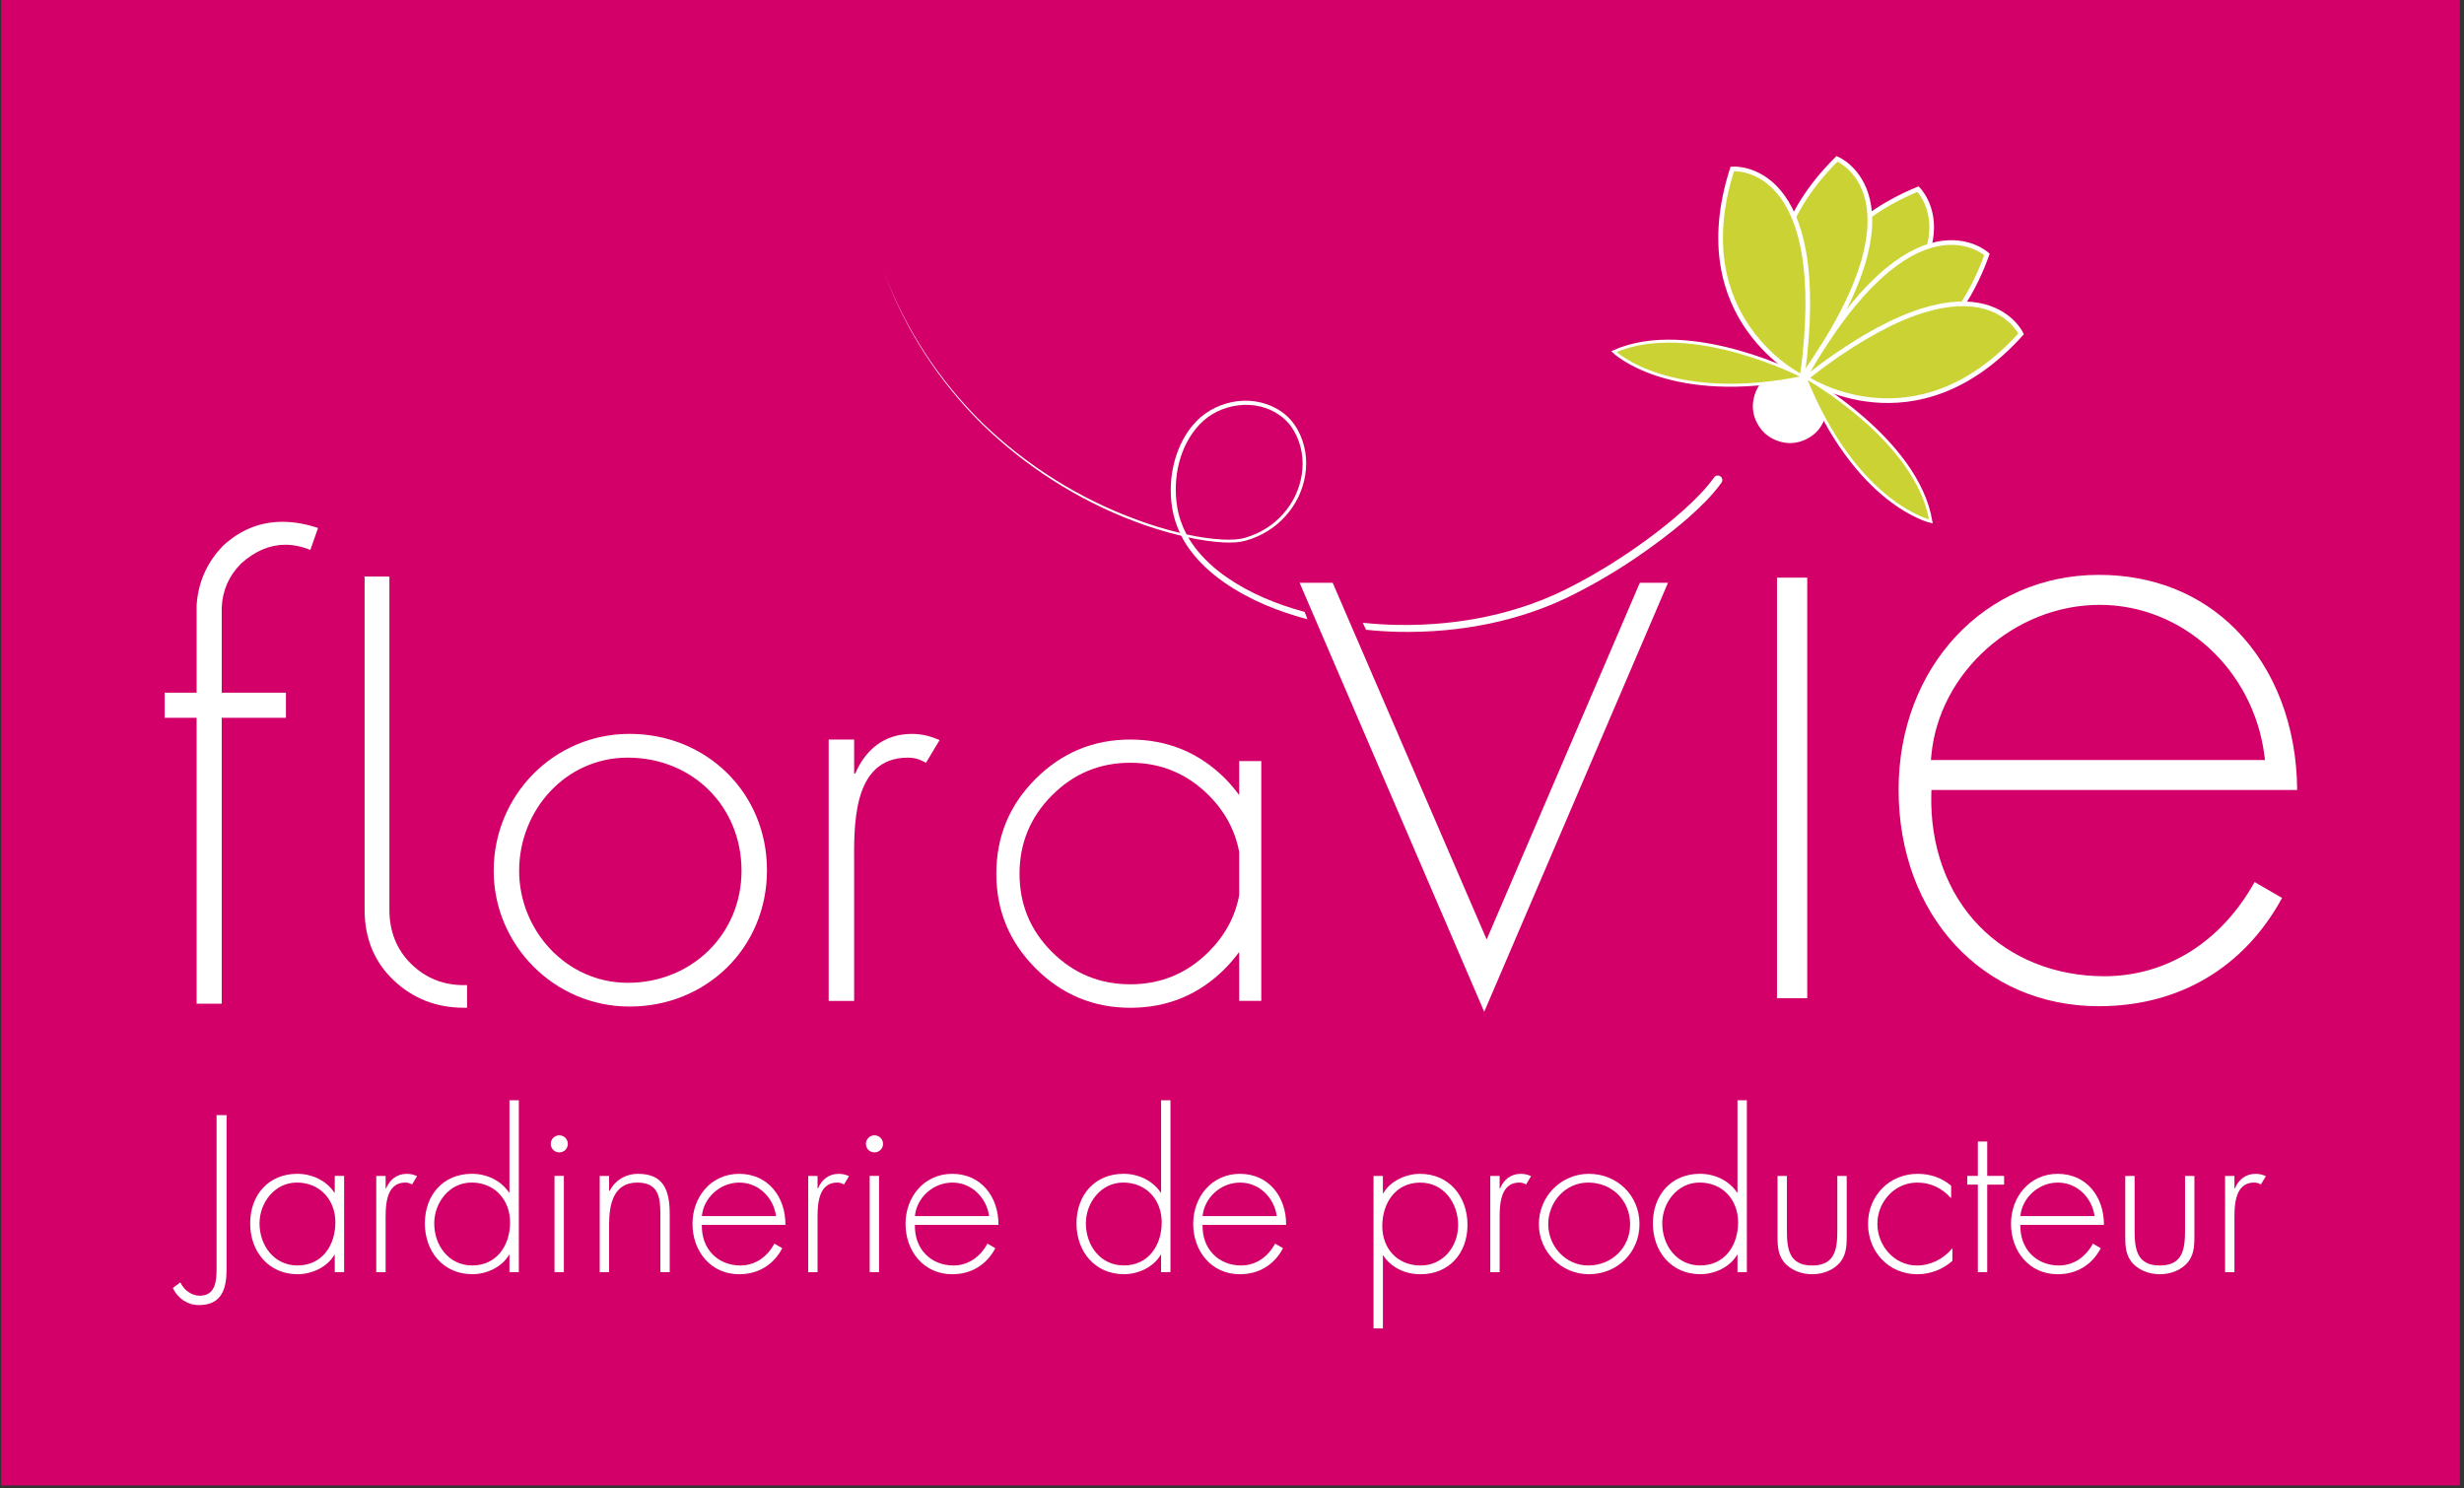 <?xml version="1.0" encoding="UTF-8" standalone="no"?>
<!DOCTYPE svg PUBLIC "-//W3C//DTD SVG 1.1//EN" "http://www.w3.org/Graphics/SVG/1.1/DTD/svg11.dtd">
<svg width="100%" height="100%" viewBox="0 0 394 238" version="1.1" xmlns="http://www.w3.org/2000/svg" xmlns:xlink="http://www.w3.org/1999/xlink" xml:space="preserve" xmlns:serif="http://www.serif.com/" style="fill-rule:evenodd;clip-rule:evenodd;stroke-miterlimit:10;">
    <rect x="0" y="0" width="394" height="238" fill="#333333" stroke="none"/>
    <g transform="matrix(-1.333,0,0,1.333,757.884,-278)">
        <rect x="273.478" y="208.5" width="294.935" height="178.276" style="fill:rgb(210,0,104);"/>
    </g>
    <g transform="matrix(1.333,0,0,1.333,196.212,50.304)">
        <path d="M0,31.55C-1.47,30.54 -2.81,29.33 -3.88,27.91C-4.16,27.54 -4.42,27.15 -4.66,26.74C-3.27,27.04 -1.86,27.26 -0.43,27.34C0.48,27.38 1.43,27.37 2.32,27.1C3.21,26.85 4.07,26.47 4.86,25.98C6.44,25.01 7.73,23.58 8.54,21.91C9.35,20.24 9.68,18.33 9.38,16.48C9.08,14.66 8.18,12.84 6.63,11.73C5.1,10.62 3.15,10.17 1.29,10.39C-0.57,10.61 -2.37,11.45 -3.68,12.8C-4.99,14.15 -5.85,15.88 -6.32,17.67C-6.79,19.47 -6.88,21.36 -6.59,23.2C-6.42,24.24 -6.1,25.25 -5.66,26.2C-5.7,26.19 -5.73,26.18 -5.77,26.17C-7.53,25.74 -9.26,25.21 -10.96,24.57C-17.77,22.06 -24.04,18.11 -29.27,13.08C-34.47,8.01 -38.55,1.8 -41.13,-5.01C-38.6,1.81 -34.55,8.06 -29.37,13.17C-24.15,18.26 -17.88,22.26 -11.06,24.83C-9.35,25.48 -7.61,26.02 -5.84,26.46C-5.73,26.49 -5.62,26.52 -5.5,26.54C-5.18,27.16 -4.82,27.75 -4.4,28.3C-3.29,29.8 -1.9,31.05 -0.39,32.11C2.65,34.23 6.1,35.62 9.64,36.56L9.31,35.68C6.01,34.79 2.81,33.49 0,31.55M-5.98,23.1C-6.55,19.63 -5.73,15.76 -3.29,13.18C-0.88,10.62 3.46,10 6.35,12.11C7.8,13.12 8.65,14.81 8.95,16.55C9.25,18.3 8.94,20.13 8.18,21.74C7.41,23.34 6.18,24.73 4.66,25.67C3.91,26.14 3.08,26.51 2.23,26.76C1.38,27.02 0.48,27.03 -0.42,27C-1.91,26.93 -3.4,26.7 -4.86,26.38C-5.4,25.36 -5.79,24.25 -5.98,23.1" style="fill:white;fill-rule:nonzero;"/>
    </g>
    <g transform="matrix(1.333,0,0,1.333,275.266,99.997)">
        <path d="M0,-17.1C-1.12,-15.55 -2.45,-14.27 -3.82,-13.04C-5.2,-11.82 -6.64,-10.69 -8.12,-9.61C-11.07,-7.44 -14.19,-5.5 -17.46,-3.84C-24.01,-0.45 -31.46,0.94 -38.77,0.79C-40.06,0.76 -41.35,0.68 -42.63,0.54L-43.03,-0.3C-41.61,-0.15 -40.18,-0.06 -38.75,-0.04C-31.56,0.07 -24.27,-1.35 -17.9,-4.7C-14.69,-6.36 -11.63,-8.29 -8.73,-10.43C-7.28,-11.51 -5.87,-12.63 -4.53,-13.83C-3.2,-15.03 -1.91,-16.31 -0.9,-17.71L-0.89,-17.73C-0.71,-17.98 -0.37,-18.04 -0.12,-17.86C0.12,-17.68 0.18,-17.34 0,-17.1" style="fill:white;fill-rule:nonzero;"/>
    </g>
    <g transform="matrix(1.333,0,0,1.333,291.439,67.679)">
        <path d="M0,-4.065C0.573,-2.984 0.68,-1.876 0.318,-0.742C-0.066,0.464 -0.805,1.342 -1.897,1.892C-2.991,2.443 -4.104,2.536 -5.239,2.175C-6.409,1.802 -7.281,1.076 -7.854,-0.005C-8.428,-1.086 -8.522,-2.229 -8.138,-3.435C-7.777,-4.569 -7.05,-5.412 -5.957,-5.962C-4.865,-6.512 -3.732,-6.601 -2.562,-6.228C-1.428,-5.867 -0.574,-5.146 0,-4.065" style="fill:white;fill-rule:nonzero;"/>
    </g>
    <g transform="matrix(1.333,0,0,1.333,306.691,60.311)">
        <path d="M0,-22.556C0,-22.556 8.62,-14.159 -13.622,0C-13.622,0 -17.555,-15.293 0,-22.556Z" style="fill:rgb(203,210,51);fill-rule:nonzero;stroke:white;stroke-width:0.56px;"/>
    </g>
    <g transform="matrix(1.333,0,0,1.333,293.74,60.114)">
        <path d="M0,-26.038C0,-26.038 11.161,-21.541 -4.043,0C-4.043,0 -13.485,-12.656 0,-26.038Z" style="fill:rgb(203,210,51);fill-rule:nonzero;stroke:white;stroke-width:0.56px;"/>
    </g>
    <g transform="matrix(1.333,0,0,1.333,276.996,58.802)">
        <path d="M0,-23.84C0,-23.84 11.979,-24.98 8.387,1.14C8.387,1.14 -5.819,-5.755 0,-23.84Z" style="fill:rgb(203,210,51);fill-rule:nonzero;stroke:white;stroke-width:0.56px;"/>
    </g>
    <g transform="matrix(1.333,0,0,1.333,317.721,53.596)">
        <path d="M0,-9.68C0,-9.68 -8.803,-17.885 -21.872,5.014C-21.872,5.014 -6.408,8.205 0,-9.68Z" style="fill:rgb(203,210,51);fill-rule:nonzero;stroke:white;stroke-width:0.56px;"/>
    </g>
    <g transform="matrix(1.333,0,0,1.333,323.179,57.636)">
        <path d="M0,-3.183C0,-3.183 -5.031,-14.115 -25.813,2.111C-25.813,2.111 -12.716,10.932 0,-3.183Z" style="fill:rgb(203,210,51);fill-rule:nonzero;stroke:white;stroke-width:0.56px;"/>
    </g>
    <g transform="matrix(1.333,0,0,1.333,258.061,59.341)">
        <path d="M0,-2.326C0,-2.326 6.61,4.084 22.859,0.734C22.859,0.734 9.188,-6.41 0,-2.326Z" style="fill:rgb(203,210,51);fill-rule:nonzero;stroke:white;stroke-width:0.36px;"/>
    </g>
    <g transform="matrix(1.333,0,0,1.333,308.757,60.221)">
        <path d="M0,17.385C0,17.385 -8.992,15.403 -15.154,0C-15.154,0 -1.657,7.468 0,17.385Z" style="fill:rgb(203,210,51);fill-rule:nonzero;stroke:white;stroke-width:0.36px;"/>
    </g>
    <g transform="matrix(1.333,0,0,1.333,36.231,208.723)">
        <path d="M0,-22.795L0,-4.299C0,-1.949 -0.575,0 -3.324,0C-4.699,0 -5.874,-0.825 -6.449,-2.05L-5.549,-2.725C-5.124,-1.825 -4.224,-1.125 -3.224,-1.125C-1.35,-1.125 -1.2,-2.874 -1.2,-4.299L-1.2,-22.795L0,-22.795Z" style="fill:white;fill-rule:nonzero;"/>
    </g>
    <g transform="matrix(1.333,0,0,1.333,55.028,188.061)">
        <path d="M0,11.547L-1.125,11.547L-1.125,9.473L-1.175,9.473C-2.025,10.947 -3.875,11.797 -5.574,11.797C-9.073,11.797 -11.272,9.072 -11.272,5.698C-11.272,2.324 -9.098,-0.25 -5.624,-0.25C-3.849,-0.25 -2.15,0.55 -1.175,1.999L-1.125,1.999L-1.125,0L0,0L0,11.547ZM-10.148,5.698C-10.148,8.348 -8.398,10.747 -5.599,10.747C-2.649,10.747 -1.05,8.348 -1.05,5.573C-1.05,2.9 -2.875,0.8 -5.674,0.8C-8.323,0.8 -10.148,3.199 -10.148,5.698" style="fill:white;fill-rule:nonzero;"/>
    </g>
    <g transform="matrix(1.333,0,0,1.333,61.664,201.125)">
        <path d="M0,-8.299L0.05,-8.299C0.5,-9.349 1.325,-10.048 2.549,-10.048C2.999,-10.048 3.374,-9.948 3.774,-9.774L3.174,-8.774C2.899,-8.924 2.674,-8.998 2.375,-8.998C-0.15,-8.998 0,-5.849 0,-4.15L0,1.749L-1.125,1.749L-1.125,-9.798L0,-9.798L0,-8.299Z" style="fill:white;fill-rule:nonzero;"/>
    </g>
    <g transform="matrix(1.333,0,0,1.333,81.462,179.062)">
        <path d="M0,16.222L-0.05,16.222C-0.9,17.697 -2.75,18.546 -4.449,18.546C-7.948,18.546 -10.147,15.822 -10.147,12.448C-10.147,9.074 -7.973,6.499 -4.499,6.499C-2.724,6.499 -1.025,7.299 -0.05,8.748L0,8.748L0,-2.324L1.125,-2.324L1.125,18.296L0,18.296L0,16.222ZM0.075,12.323C0.075,9.649 -1.75,7.549 -4.549,7.549C-7.198,7.549 -9.023,9.949 -9.023,12.448C-9.023,15.097 -7.273,17.496 -4.474,17.496C-1.524,17.496 0.075,15.097 0.075,12.323" style="fill:white;fill-rule:nonzero;"/>
    </g>
    <g transform="matrix(1.333,0,0,1.333,90.798,202.091)">
        <path d="M0,-14.372C0,-13.797 -0.45,-13.347 -1.025,-13.347C-1.6,-13.347 -2.05,-13.797 -2.05,-14.372C-2.05,-14.922 -1.6,-15.396 -1.025,-15.396C-0.45,-15.396 0,-14.922 0,-14.372M-0.475,1.024L-1.6,1.024L-1.6,-10.523L-0.475,-10.523L-0.475,1.024Z" style="fill:white;fill-rule:nonzero;"/>
    </g>
    <g transform="matrix(1.333,0,0,1.333,97.397,200.725)">
        <path d="M0,-7.699L0.05,-7.699C0.725,-8.973 1.975,-9.748 3.474,-9.748C6.448,-9.748 7.273,-7.898 7.273,-4.925L7.273,2.049L6.148,2.049L6.148,-4.925C6.148,-6.999 5.898,-8.698 3.374,-8.698C0.475,-8.698 0,-5.999 0,-3.649L0,2.049L-1.125,2.049L-1.125,-9.498L0,-9.498L0,-7.699Z" style="fill:white;fill-rule:nonzero;"/>
    </g>
    <g transform="matrix(1.333,0,0,1.333,112.23,195.627)">
        <path d="M0,0.199C-0.075,3.124 1.95,5.073 4.624,5.073C6.424,5.073 7.873,3.998 8.698,2.449L9.648,2.999C8.598,4.998 6.748,6.123 4.474,6.123C1.05,6.123 -1.125,3.348 -1.125,0.074C-1.125,-3.15 1.1,-5.924 4.474,-5.924C7.973,-5.924 10.048,-3.125 10.023,0.199L0,0.199ZM8.898,-0.851C8.623,-2.975 6.873,-4.874 4.499,-4.874C2.15,-4.874 0.2,-3.025 0,-0.851L8.898,-0.851Z" style="fill:white;fill-rule:nonzero;"/>
    </g>
    <g transform="matrix(1.333,0,0,1.333,130.73,201.125)">
        <path d="M0,-8.299L0.05,-8.299C0.5,-9.349 1.325,-10.048 2.549,-10.048C2.999,-10.048 3.374,-9.948 3.774,-9.774L3.174,-8.774C2.899,-8.924 2.674,-8.998 2.375,-8.998C-0.15,-8.998 0,-5.849 0,-4.15L0,1.749L-1.125,1.749L-1.125,-9.798L0,-9.798L0,-8.299Z" style="fill:white;fill-rule:nonzero;"/>
    </g>
    <g transform="matrix(1.333,0,0,1.333,141.197,202.091)">
        <path d="M0,-14.372C0,-13.797 -0.45,-13.347 -1.025,-13.347C-1.6,-13.347 -2.05,-13.797 -2.05,-14.372C-2.05,-14.922 -1.6,-15.396 -1.025,-15.396C-0.45,-15.396 0,-14.922 0,-14.372M-0.475,1.024L-1.6,1.024L-1.6,-10.523L-0.475,-10.523L-0.475,1.024Z" style="fill:white;fill-rule:nonzero;"/>
    </g>
    <g transform="matrix(1.333,0,0,1.333,146.296,195.627)">
        <path d="M0,0.199C-0.075,3.124 1.95,5.073 4.624,5.073C6.424,5.073 7.873,3.998 8.698,2.449L9.648,2.999C8.598,4.998 6.748,6.123 4.474,6.123C1.05,6.123 -1.125,3.348 -1.125,0.074C-1.125,-3.15 1.1,-5.924 4.474,-5.924C7.973,-5.924 10.048,-3.125 10.023,0.199L0,0.199ZM8.898,-0.851C8.623,-2.975 6.873,-4.874 4.499,-4.874C2.15,-4.874 0.2,-3.025 0,-0.851L8.898,-0.851Z" style="fill:white;fill-rule:nonzero;"/>
    </g>
    <g transform="matrix(1.333,0,0,1.333,185.66,179.062)">
        <path d="M0,16.222L-0.05,16.222C-0.9,17.697 -2.749,18.546 -4.449,18.546C-7.948,18.546 -10.147,15.822 -10.147,12.448C-10.147,9.074 -7.973,6.499 -4.499,6.499C-2.724,6.499 -1.025,7.299 -0.05,8.748L0,8.748L0,-2.324L1.125,-2.324L1.125,18.296L0,18.296L0,16.222ZM0.075,12.323C0.075,9.649 -1.75,7.549 -4.549,7.549C-7.198,7.549 -9.023,9.949 -9.023,12.448C-9.023,15.097 -7.273,17.496 -4.474,17.496C-1.524,17.496 0.075,15.097 0.075,12.323" style="fill:white;fill-rule:nonzero;"/>
    </g>
    <g transform="matrix(1.333,0,0,1.333,192.296,195.627)">
        <path d="M0,0.199C-0.075,3.124 1.95,5.073 4.625,5.073C6.424,5.073 7.873,3.998 8.698,2.449L9.648,2.999C8.598,4.998 6.748,6.123 4.474,6.123C1.05,6.123 -1.125,3.348 -1.125,0.074C-1.125,-3.15 1.1,-5.924 4.474,-5.924C7.973,-5.924 10.047,-3.125 10.023,0.199L0,0.199ZM8.898,-0.851C8.623,-2.975 6.873,-4.874 4.5,-4.874C2.15,-4.874 0.2,-3.025 0,-0.851L8.898,-0.851Z" style="fill:white;fill-rule:nonzero;"/>
    </g>
    <g transform="matrix(1.333,0,0,1.333,221.129,209.356)">
        <path d="M0,-13.897L0.051,-13.897C0.9,-15.372 2.75,-16.221 4.449,-16.221C7.974,-16.221 10.148,-13.472 10.148,-10.098C10.148,-6.724 7.974,-4.174 4.499,-4.174C2.725,-4.174 1,-4.949 0.051,-6.424L0,-6.424L0,2.324L-1.124,2.324L-1.124,-15.971L0,-15.971L0,-13.897ZM-0.074,-9.948C-0.074,-7.249 1.75,-5.224 4.524,-5.224C7.224,-5.224 9.023,-7.499 9.023,-10.073C9.023,-12.722 7.299,-15.171 4.475,-15.171C1.525,-15.171 -0.074,-12.722 -0.074,-9.948" style="fill:white;fill-rule:nonzero;"/>
    </g>
    <g transform="matrix(1.333,0,0,1.333,239.796,201.125)">
        <path d="M0,-8.299L0.051,-8.299C0.5,-9.349 1.325,-10.048 2.55,-10.048C3,-10.048 3.375,-9.948 3.774,-9.774L3.175,-8.774C2.899,-8.924 2.675,-8.998 2.375,-8.998C-0.149,-8.998 0,-5.849 0,-4.15L0,1.749L-1.124,1.749L-1.124,-9.798L0,-9.798L0,-8.299Z" style="fill:white;fill-rule:nonzero;"/>
    </g>
    <g transform="matrix(1.333,0,0,1.333,262.16,195.759)">
        <path d="M0,0C0,3.424 -2.675,6.023 -6.074,6.023C-9.397,6.023 -12.072,3.299 -12.072,0.024C-12.072,-3.3 -9.423,-6.023 -6.074,-6.023C-2.675,-6.023 0,-3.424 0,0M-10.947,0.024C-10.947,2.649 -8.873,4.974 -6.148,4.974C-3.324,4.974 -1.125,2.824 -1.125,0.024C-1.125,-2.824 -3.3,-4.974 -6.148,-4.974C-8.898,-4.974 -10.947,-2.649 -10.947,0.024" style="fill:white;fill-rule:nonzero;"/>
    </g>
    <g transform="matrix(1.333,0,0,1.333,277.827,179.062)">
        <path d="M0,16.222L-0.05,16.222C-0.899,17.697 -2.749,18.546 -4.449,18.546C-7.948,18.546 -10.147,15.822 -10.147,12.448C-10.147,9.074 -7.973,6.499 -4.499,6.499C-2.725,6.499 -1.024,7.299 -0.05,8.748L0,8.748L0,-2.324L1.125,-2.324L1.125,18.296L0,18.296L0,16.222ZM0.075,12.323C0.075,9.649 -1.75,7.549 -4.549,7.549C-7.198,7.549 -9.022,9.949 -9.022,12.448C-9.022,15.097 -7.273,17.496 -4.474,17.496C-1.524,17.496 0.075,15.097 0.075,12.323" style="fill:white;fill-rule:nonzero;"/>
    </g>
    <g transform="matrix(1.333,0,0,1.333,295.294,203.791)">
        <path d="M0,-11.797L0,-4.874C0,-3.699 0.024,-2.525 -0.7,-1.55C-1.5,-0.5 -2.85,0 -4.149,0C-5.449,0 -6.799,-0.5 -7.599,-1.55C-8.323,-2.525 -8.298,-3.699 -8.298,-4.874L-8.298,-11.797L-7.174,-11.797L-7.174,-5.274C-7.174,-3.049 -6.924,-1.05 -4.149,-1.05C-1.375,-1.05 -1.125,-3.049 -1.125,-5.274L-1.125,-11.797L0,-11.797Z" style="fill:white;fill-rule:nonzero;"/>
    </g>
    <g transform="matrix(1.333,0,0,1.333,311.994,199.892)">
        <path d="M0,-6.199C-1.1,-7.398 -2.425,-8.073 -4.074,-8.073C-6.799,-8.073 -8.848,-5.749 -8.848,-3.125C-8.848,-0.5 -6.823,1.874 -4.099,1.874C-2.449,1.874 -0.899,1.074 0.149,-0.2L0.149,1.324C-1.024,2.349 -2.499,2.924 -4.049,2.924C-7.474,2.924 -9.973,0.249 -9.973,-3.125C-9.973,-6.473 -7.423,-9.123 -4.024,-9.123C-2.524,-9.123 -1.149,-8.674 0,-7.698L0,-6.199Z" style="fill:white;fill-rule:nonzero;"/>
    </g>
    <g transform="matrix(1.333,0,0,1.333,317.762,182.562)">
        <path d="M0,15.671L-1.124,15.671L-1.124,5.174L-2.399,5.174L-2.399,4.124L-1.124,4.124L-1.124,0L0,0L0,4.124L2.025,4.124L2.025,5.174L0,5.174L0,15.671Z" style="fill:white;fill-rule:nonzero;"/>
    </g>
    <g transform="matrix(1.333,0,0,1.333,323.063,195.627)">
        <path d="M0,0.199C-0.075,3.124 1.949,5.073 4.624,5.073C6.423,5.073 7.873,3.998 8.697,2.449L9.647,2.999C8.598,4.998 6.748,6.123 4.474,6.123C1.05,6.123 -1.125,3.348 -1.125,0.074C-1.125,-3.15 1.1,-5.924 4.474,-5.924C7.973,-5.924 10.047,-3.125 10.022,0.199L0,0.199ZM8.897,-0.851C8.623,-2.975 6.873,-4.874 4.499,-4.874C2.149,-4.874 0.199,-3.025 0,-0.851L8.897,-0.851Z" style="fill:white;fill-rule:nonzero;"/>
    </g>
    <g transform="matrix(1.333,0,0,1.333,350.893,203.791)">
        <path d="M0,-11.797L0,-4.874C0,-3.699 0.024,-2.525 -0.7,-1.55C-1.5,-0.5 -2.85,0 -4.149,0C-5.449,0 -6.799,-0.5 -7.599,-1.55C-8.323,-2.525 -8.298,-3.699 -8.298,-4.874L-8.298,-11.797L-7.174,-11.797L-7.174,-5.274C-7.174,-3.049 -6.924,-1.05 -4.149,-1.05C-1.375,-1.05 -1.125,-3.049 -1.125,-5.274L-1.125,-11.797L0,-11.797Z" style="fill:white;fill-rule:nonzero;"/>
    </g>
    <g transform="matrix(1.333,0,0,1.333,357.294,201.125)">
        <path d="M0,-8.299L0.051,-8.299C0.5,-9.349 1.325,-10.048 2.55,-10.048C3,-10.048 3.375,-9.948 3.774,-9.774L3.175,-8.774C2.899,-8.924 2.675,-8.998 2.375,-8.998C-0.149,-8.998 0,-5.849 0,-4.15L0,1.749L-1.124,1.749L-1.124,-9.798L0,-9.798L0,-8.299Z" style="fill:white;fill-rule:nonzero;"/>
    </g>
    <g transform="matrix(1.333,0,0,1.333,74.687,95.819)">
        <path d="M0,46.311L0,49.024L-0.412,49.024C-3.686,49.024 -6.512,47.911 -8.813,45.722C-11.124,43.532 -12.293,40.688 -12.293,37.273L-12.293,-2.713L-9.318,-2.713L-9.318,37.273C-9.318,39.865 -8.448,42.045 -6.727,43.748C-5.005,45.441 -2.882,46.311 -0.412,46.311L0,46.311Z" style="fill:white;fill-rule:nonzero;"/>
    </g>
    <g transform="matrix(1.333,0,0,1.333,35.767,128.865)">
        <path d="M0,-10.317L0,23.985L-3.482,23.985L-3.482,-10.317L-7.313,-10.317L-7.313,-13.799L-3.482,-13.799L-3.482,-24.029C-3.308,-26.873 -2.22,-29.324 -0.218,-31.385C1.9,-33.329 4.324,-34.302 7.052,-34.302C8.503,-34.302 10.026,-34.026 11.622,-33.475L10.534,-30.384C9.46,-30.848 8.416,-31.081 7.4,-31.081C5.6,-31.081 3.889,-30.355 2.264,-28.904C0.841,-27.482 0.087,-25.77 0,-23.768L0,-13.799L7.705,-13.799L7.705,-10.317L0,-10.317Z" style="fill:white;fill-rule:nonzero;stroke:rgb(210,0,104);stroke-width:0.47px;"/>
    </g>
    <g transform="matrix(1.333,0,0,1.333,122.642,139.174)">
        <path d="M0,0C0,9.299 -7.263,16.358 -16.494,16.358C-25.522,16.358 -32.784,8.96 -32.784,0.068C-32.784,-8.96 -25.589,-16.358 -16.494,-16.358C-7.263,-16.358 0,-9.299 0,0M-29.73,0.068C-29.73,7.195 -24.096,13.508 -16.698,13.508C-9.028,13.508 -3.054,7.67 -3.054,0.068C-3.054,-7.67 -8.96,-13.508 -16.698,-13.508C-24.164,-13.508 -29.73,-7.195 -29.73,0.068" style="fill:white;fill-rule:nonzero;"/>
    </g>
    <g transform="matrix(1.333,0,0,1.333,136.581,153.746)">
        <path d="M0,-22.536L0.136,-22.536C1.358,-25.387 3.597,-27.287 6.923,-27.287C8.145,-27.287 9.163,-27.016 10.249,-26.541L8.62,-23.826C7.874,-24.233 7.263,-24.437 6.448,-24.437C-0.407,-24.437 0,-15.884 0,-11.268L0,4.751L-3.055,4.751L-3.055,-26.609L0,-26.609L0,-22.536Z" style="fill:white;fill-rule:nonzero;"/>
    </g>
    <g transform="matrix(1.333,0,0,1.333,201.683,119.38)">
        <path d="M0,30.525L-2.651,30.525L-2.651,24.659C-3.16,25.344 -3.712,25.996 -4.308,26.614C-7.446,29.774 -11.247,31.354 -15.71,31.354C-20.13,31.354 -23.913,29.779 -27.062,26.63C-30.21,23.482 -31.785,19.698 -31.785,15.279C-31.785,10.816 -30.21,7.015 -27.062,3.877C-23.913,0.74 -20.13,-0.829 -15.71,-0.829C-11.247,-0.829 -7.446,0.74 -4.308,3.877C-3.712,4.496 -3.16,5.148 -2.651,5.833L-2.651,1.756L0,1.756L0,30.525ZM-2.651,17.864L-2.651,12.66C-3.138,10.075 -4.353,7.811 -6.297,5.866C-8.904,3.259 -12.043,1.955 -15.71,1.955C-19.378,1.955 -22.51,3.259 -25.106,5.866C-27.703,8.474 -29.001,11.611 -29.001,15.279C-29.001,18.947 -27.703,22.073 -25.106,24.659C-22.51,27.244 -19.378,28.536 -15.71,28.536C-12.043,28.536 -8.904,27.233 -6.297,24.625C-4.353,22.681 -3.138,20.428 -2.651,17.864" style="fill:white;fill-rule:nonzero;"/>
    </g>
    <g transform="matrix(1.333,0,0,1.333,262.429,160.985)">
        <path d="M0,-50.604L2.844,-50.604L-18.829,0L-40.6,-50.604L-37.167,-50.604L-18.535,-7.432L0,-50.604Z" style="fill:white;fill-rule:nonzero;stroke:white;stroke-width:0.49px;"/>
    </g>
    <g transform="matrix(-1.333,0,0,1.333,937.439,-263.483)">
        <rect x="486.214" y="266.716" width="4.129" height="50.956" style="fill:white;stroke:rgb(210,0,104);stroke-width:0.5px;"/>
    </g>
    <g transform="matrix(1.333,0,0,1.333,335.602,91.587)">
        <path d="M0,52.252C-14.06,52.252 -24.265,41.218 -24.265,26.017C-24.265,11.185 -13.833,0 0,0C6.563,0 12.302,2.286 16.593,6.609C21.409,11.462 24.052,18.452 24.048,26.314L-19.834,26.314L-19.84,26.558C-19.998,32.731 -17.98,38.292 -14.157,42.213C-10.423,46.045 -5.161,48.155 0.657,48.155C8.125,48.155 14.649,44.006 18.594,36.759L22.32,38.917C17.718,47.519 9.801,52.252 0,52.252M0.11,4.097C-9.984,4.097 -18.934,12.104 -19.839,21.944L-19.864,22.217L19.656,22.217L19.62,21.935C18.501,13.288 11.282,4.097 0.11,4.097" style="fill:white;fill-rule:nonzero;"/>
    </g>
    <g transform="matrix(1.333,0,0,1.333,335.603,160.923)">
        <path d="M0,-51.751C6.495,-51.751 12.171,-49.491 16.414,-45.216C21.133,-40.462 23.744,-33.632 23.796,-25.938L-20.078,-25.938L-20.09,-25.451C-20.25,-19.209 -18.207,-13.584 -14.337,-9.614C-10.555,-5.734 -5.23,-3.597 0.657,-3.597C8.141,-3.597 14.687,-7.708 18.689,-14.898L21.985,-12.99C17.411,-4.608 9.622,0 0,0C-13.915,0 -24.015,-10.928 -24.015,-25.985C-24.015,-40.674 -13.691,-51.751 0,-51.751M-20.138,-29.534L19.94,-29.534L19.867,-30.098C18.535,-40.392 10.041,-48.154 0.109,-48.154C-10.111,-48.154 -19.172,-40.046 -20.088,-30.08L-20.138,-29.534ZM0,-52.251C-14.775,-52.251 -24.515,-40.103 -24.515,-25.985C-24.515,-11.648 -14.993,0.5 0,0.5C9.959,0.5 18.058,-4.425 22.654,-13.18L18.496,-15.588C14.884,-8.803 8.537,-4.097 0.657,-4.097C-11.053,-4.097 -19.918,-12.633 -19.59,-25.438L24.296,-25.438C24.405,-39.993 15.322,-52.251 0,-52.251M-19.59,-30.034C-18.715,-39.556 -10.178,-47.654 0.109,-47.654C10.506,-47.654 18.167,-39.337 19.371,-30.034L-19.59,-30.034Z" style="fill:rgb(210,0,104);fill-rule:nonzero;"/>
    </g>
</svg>
